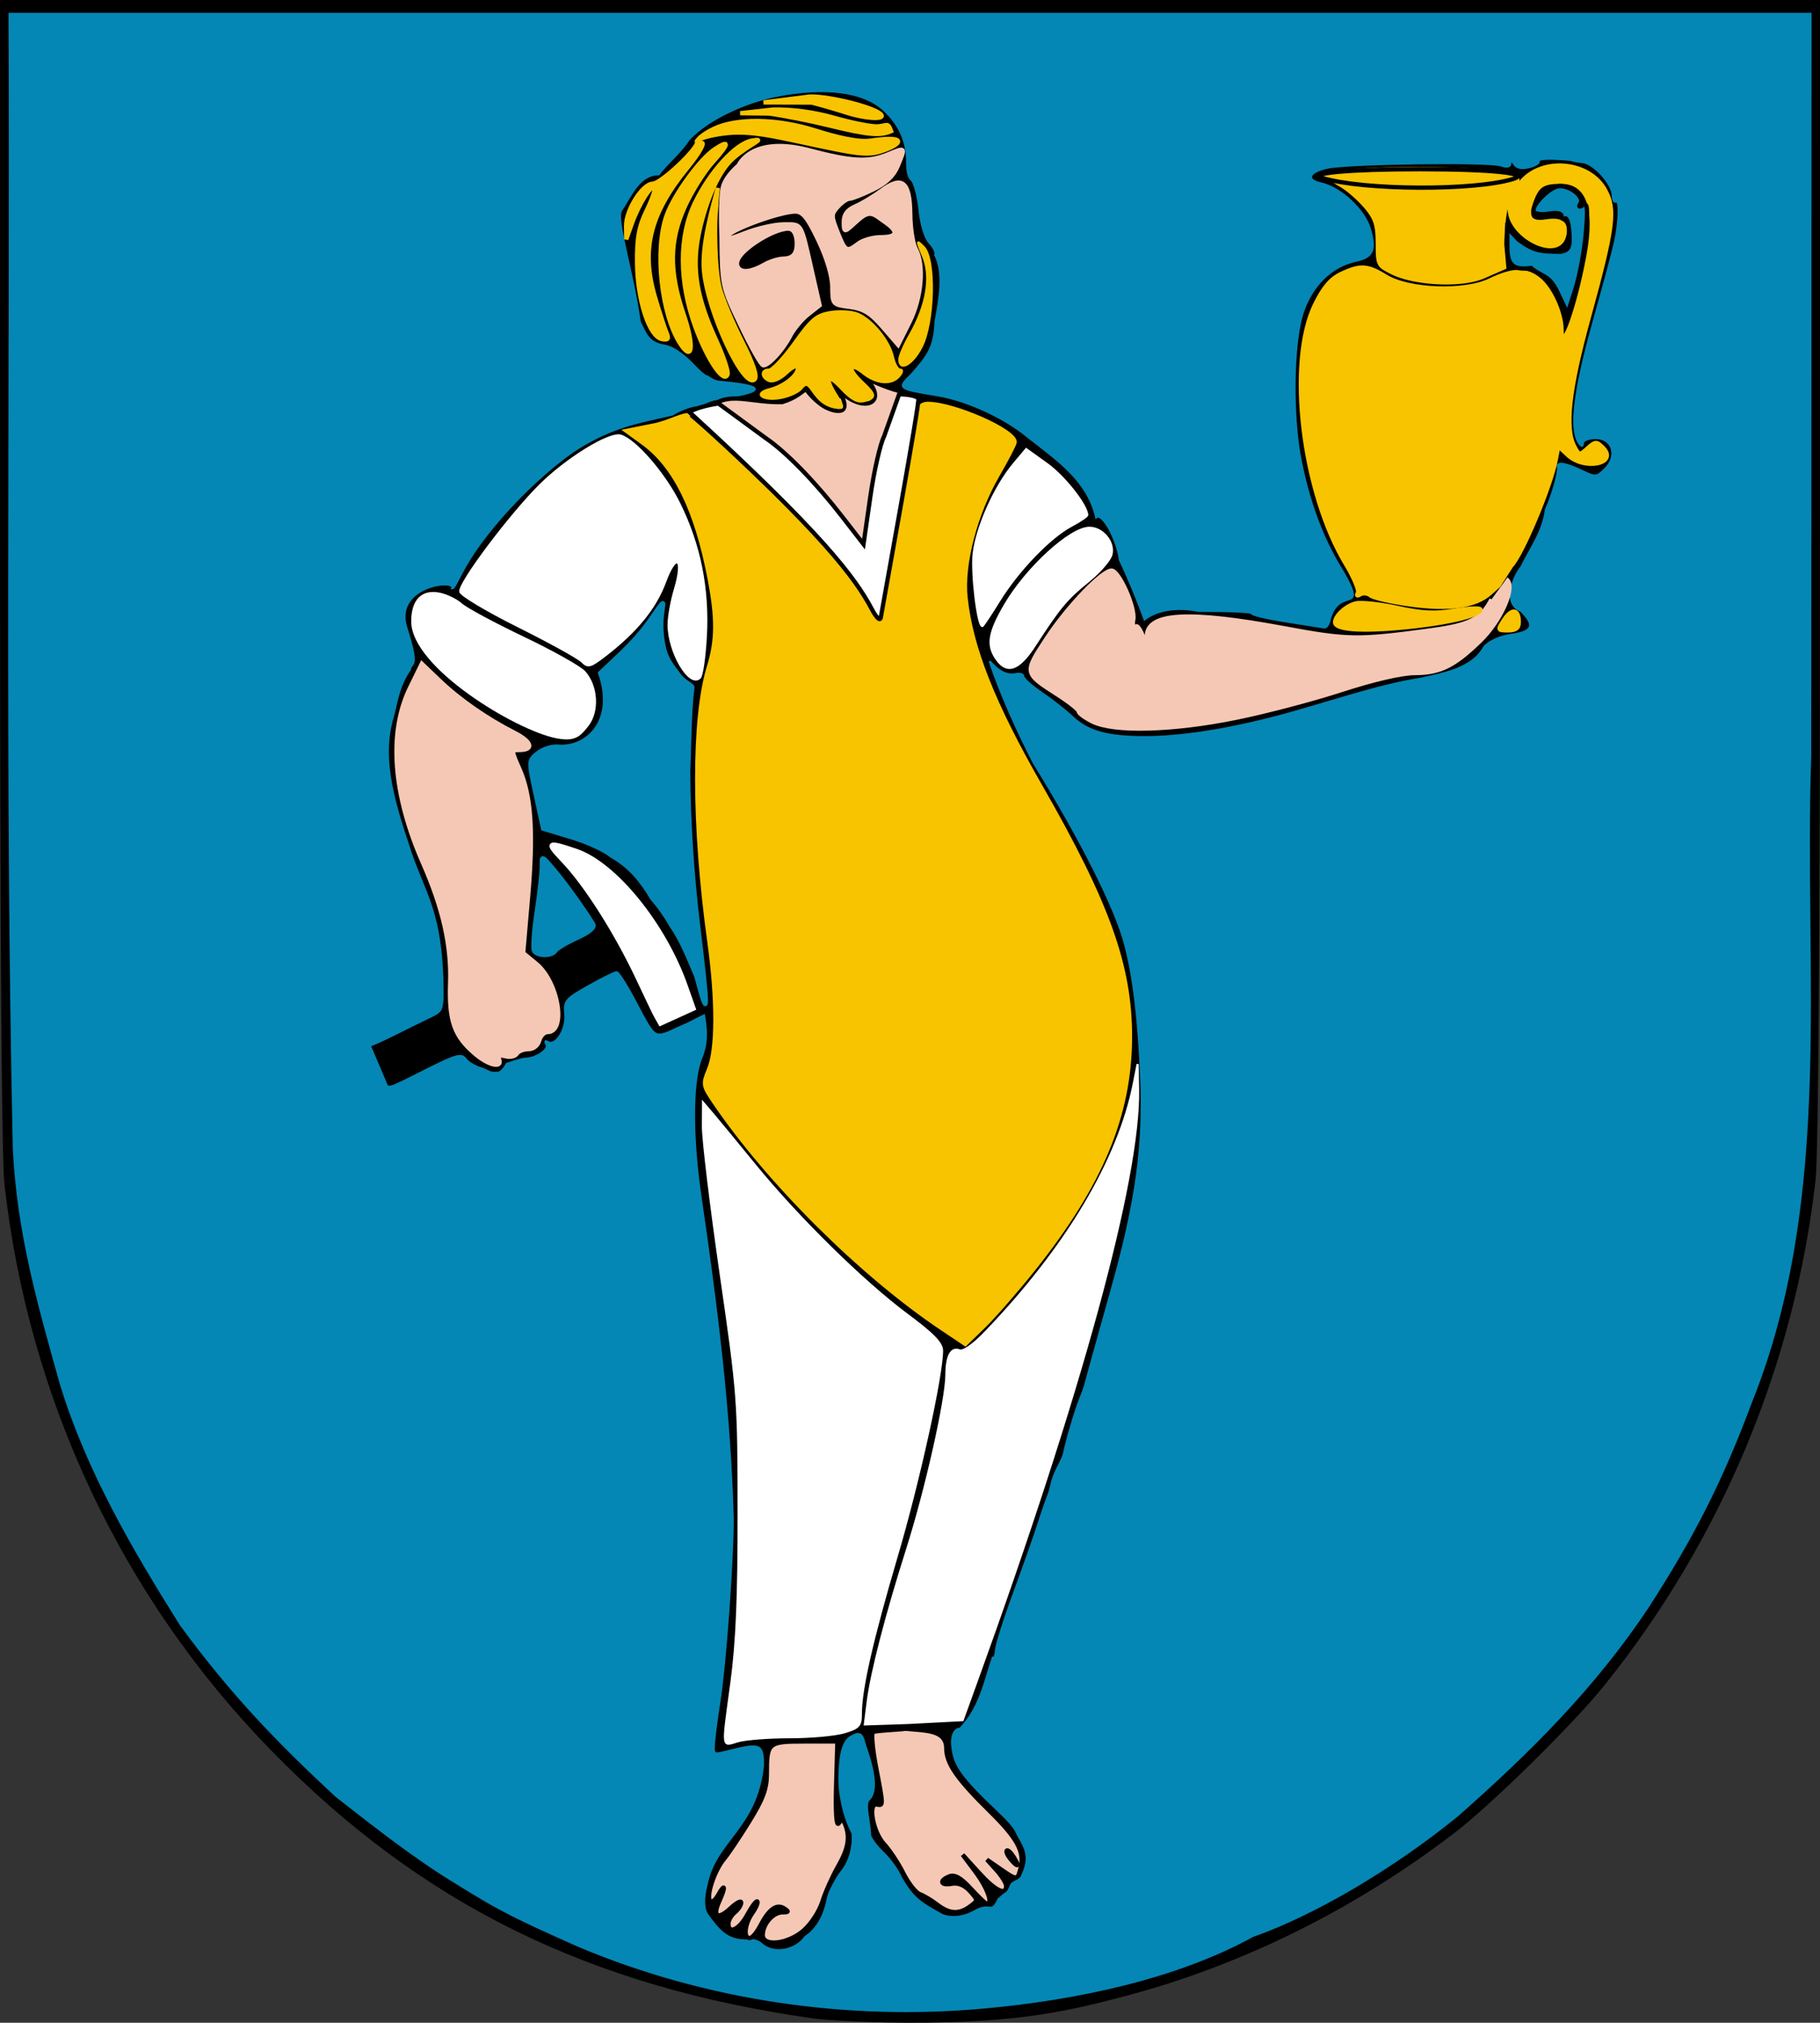 <?xml version="1.0" encoding="UTF-8" standalone="no"?>
<!-- Created with Inkscape (http://www.inkscape.org/) -->
<svg
   xmlns:dc="http://purl.org/dc/elements/1.1/"
   xmlns:cc="http://creativecommons.org/ns#"
   xmlns:rdf="http://www.w3.org/1999/02/22-rdf-syntax-ns#"
   xmlns:svg="http://www.w3.org/2000/svg"
   xmlns="http://www.w3.org/2000/svg"
   xmlns:sodipodi="http://sodipodi.sourceforge.net/DTD/sodipodi-0.dtd"
   xmlns:inkscape="http://www.inkscape.org/namespaces/inkscape"
   version="1.0"
   width="426"
   height="473.309"
   id="svg2"
   sodipodi:version="0.32"
   inkscape:version="0.46"
   sodipodi:docname="POL_gmina_Koszęcin_COA.svg"
   inkscape:output_extension="org.inkscape.output.svg.inkscape">
  <rect width="100%" height="100%" fill="#333333" stroke="none"/>
  <sodipodi:namedview
     inkscape:window-height="480"
     inkscape:window-width="640"
     inkscape:pageshadow="2"
     inkscape:pageopacity="0.0"
     guidetolerance="10.0"
     gridtolerance="10.0"
     objecttolerance="10.0"
     borderopacity="1.0"
     bordercolor="#666666"
     pagecolor="#ffffff"
     id="base"
     showgrid="false"
     showguides="true"
     inkscape:guide-bbox="true" />
  <defs
     id="defs5">
    <inkscape:perspective
       sodipodi:type="inkscape:persp3d"
       inkscape:vp_x="0 : 241.5 : 1"
       inkscape:vp_y="0 : 1000 : 0"
       inkscape:vp_z="432 : 241.5 : 1"
       inkscape:persp3d-origin="216 : 161 : 1"
       id="perspective68" />
    <inkscape:perspective
       id="perspective3499"
       inkscape:persp3d-origin="372.04724 : 350.78739 : 1"
       inkscape:vp_z="744.09448 : 526.18109 : 1"
       inkscape:vp_y="0 : 1000 : 0"
       inkscape:vp_x="0 : 526.18109 : 1"
       sodipodi:type="inkscape:persp3d" />
  </defs>
  <path
     d="M 191,471.886 C 138.129,464.505 98.959,445.216 63.869,409.282 C 28.979,373.554 7.2,327.339 1.53,277 C 0.896,271.366 0.513,217.981 0.508,134.25 L 0.5,0.5 L 213,0.5 L 425.5,0.5 L 425.492,133.75 C 425.487,217.143 425.104,270.367 424.47,276 C 419.63,318.969 402.48,360.026 375.179,394 C 367.794,403.19 348.813,421.859 340,428.602 C 316.869,446.299 290.572,459.335 263.5,466.526 C 248.713,470.454 238.411,472.506 216.772,472.789 C 204.672,472.948 192.65,472.117 191,471.886 z"
     id="path2541"
     style="fill:#000000;stroke:#000000"
     sodipodi:nodetypes="csscccccsssssc" />
  <path
     d="M 230.5,469.471 C 251.794,467.532 275.177,462.642 293.068,452.786 C 307.557,447.708 325.939,436.84 340.877,424.67 C 357.532,410.018 372.837,394.834 385.355,376.073 C 396.115,359.451 402.776,346.331 409.735,327.655 C 428.844,279.773 421.68,227.256 423.45,176.996 C 423.498,119.164 423.496,61.332 423.52,3.5 C 283.18,3.5 142.84,3.5 2.5,3.5 C 2.862,91.941 1.583,180.408 3.496,268.828 C 4.478,288.67 9.388,305.531 14.502,323.797 C 20.688,344.08 31.592,362.604 42.544,380.052 C 54.457,396.29 65.216,407.396 78.898,420.098 C 88.637,427.683 97.447,434.631 107.037,440.439 C 117.532,446.998 121.136,448.66 135.403,455.035 C 165.172,467.585 198.25,472.439 230.5,469.471 z"
     id="path2539"
     style="fill:#0487b5;fill-opacity:1;stroke:#0487b5;stroke-opacity:1" />
  <path
     d="M 178.217,454.891 C 177.329,454.003 175.73,453.786 174.645,454.07 C 169.914,454.083 168.046,451.422 165.434,447.884 C 164.699,446.57 164.492,444.354 165.387,440.961 C 167.525,430.435 176.991,427.881 178.585,413.137 C 178.592,407.787 177.842,407.918 169.425,410.023 C 167.006,410.627 166.869,410.464 167.16,407.333 C 167.331,405.5 167.892,401.3 168.409,398 C 169.749,389.433 171.499,365.368 171.504,355.443 C 170.833,330.307 167.669,305.36 164.021,280.5 C 161.953,266.45 161.912,253.999 163.913,248.104 C 165.556,244.335 165.416,241.505 164.786,237.616 C 162.553,238.681 161.527,239.346 159.813,240.044 C 158.047,240.763 156.873,241.513 155.496,241.897 C 153.183,242.54 152.693,242.019 149.057,235.047 C 146.893,230.896 144.765,227.5 144.329,227.5 C 143.892,227.5 140.939,228.963 137.767,230.75 C 132.355,233.8 132.02,234.206 132.32,237.344 C 132.66,240.886 130.07,244.97 128.212,243.822 C 127.65,243.475 127.49,243.674 127.855,244.265 C 128.712,245.651 125.29,247.728 123.05,247.728 C 121.618,247.875 119.616,248.642 118.728,248.927 C 118.728,248.479 118.32,250.043 116.877,250.989 C 114.407,251.141 115.205,251.009 112.805,250.04 C 111.33,249.67 109.617,248.675 108.998,247.829 C 108.016,246.485 106.839,246.81 99.709,250.395 C 90.449,255.051 90.887,254.919 90.198,253.25 C 89.914,252.562 88.978,250.356 88.118,248.347 L 86.554,244.695 C 91.123,242.806 95.325,240.469 99.444,238.523 C 103.492,236.611 103.165,236.705 103.587,233.87 C 103.707,212.584 99.115,209.482 95.404,197.368 C 90.497,182.983 89.662,175.009 92.073,167.237 C 93.102,162.893 93.583,160.06 95.951,156.655 C 96.211,154.682 98.283,156.857 95.112,146.935 C 91.96,137.071 106.769,135.319 105.856,137.678 C 106.472,137.686 107.885,133.646 111.119,128.935 C 118.425,118.295 130.135,107.699 136.73,103.992 C 144.356,99.572 150.008,98.692 157.446,96.976 C 157.996,96.526 160.503,95.288 162.565,94.902 C 165.033,94.755 164.879,93.848 167.946,93.319 C 171.051,92.784 185.704,90.869 168.25,89.321 C 166.84,89.196 165.706,88.055 165.346,88.035 C 164.987,88.016 163.612,86.834 162.291,85.409 C 160.836,83.838 157.944,81.272 155.517,80.884 C 151.65,80.266 151.089,78.006 149.722,75.269 C 148.171,63.846 144.268,52.039 145.273,49.409 C 147.593,45.991 149.536,40.748 154.175,40.789 C 155.927,38.332 159.47,35.475 161.218,32.609 C 166.072,27.544 174.59,23.913 181.408,22.484 C 192.995,20.167 202.22,21.255 207.074,25.893 C 210.194,28.875 212.356,32.647 212.332,38.092 C 212.325,39.702 212.584,41.46 213.299,42.022 C 214.013,42.584 214.874,45.719 215.211,48.988 C 215.587,52.632 216.522,55.681 217.628,56.867 C 218.619,57.932 219.195,59.185 218.906,59.651 C 221.102,63.883 219.904,70.22 218.982,75.233 C 218.727,81.322 217.231,83.224 213.452,87.547 C 210.001,90.92 209.996,90.915 219.5,92.501 C 226.715,93.704 235.45,97.924 240.587,102.202 C 247.331,107.51 254.539,112.261 256.587,121.056 C 258.032,119.75 261.556,126.36 262.118,130.988 C 262.118,130.988 264.985,136.911 267.908,144.93 C 272.926,141.07 280.451,142.943 280.451,142.943 C 287.562,142.911 293.213,143.155 293.01,143.483 C 292.807,143.812 296.307,144.657 300.787,145.362 C 305.267,146.067 309.387,146.724 309.942,146.822 C 310.498,146.92 311.111,145.96 311.304,144.689 C 313.599,136.962 319.998,143.957 314.447,134 C 309.318,125.921 306.359,117.228 304.478,108 C 302.348,97.599 302.555,80.355 304.897,73.218 C 307.016,66.759 311.584,62.278 317.318,61.032 C 321.39,60.148 322.113,58.489 320.611,53.478 C 319.3,49.099 313.729,43.929 309.268,42.949 C 305.551,42.133 306.211,40.27 310.575,39.256 C 315.165,38.189 348.408,37.726 351.25,38.688 C 352.772,39.204 353.505,39.054 353.515,38.225 C 353.526,37.376 353.8,37.425 354.408,38.385 C 354.994,39.31 356.166,39.55 357.934,39.106 C 359.39,38.74 360.377,38.11 360.127,37.706 C 359.877,37.301 361.546,37.053 363.836,37.155 C 366.126,37.256 368,37.413 368,37.503 C 368,37.593 369.089,37.785 370.421,37.929 C 373.148,38.224 377.487,43.058 377.495,45.809 C 377.498,46.804 377.837,47.409 378.25,47.154 C 379.165,46.587 379.056,51.734 378.052,56.5 C 377.647,58.425 375.332,67.053 372.907,75.674 C 368.539,91.211 367.427,100.292 369.5,103.5 C 370.146,104.5 370.474,104.583 370.485,103.75 C 370.493,103.033 371.771,102.5 373.481,102.5 C 377.499,102.5 378.779,106.666 375.705,109.74 C 373.734,111.71 373.5,111.728 370.172,110.149 C 366.44,108.378 364.4,108.045 364.664,109.25 C 364.924,110.438 363.447,115.699 361.854,119.261 C 361.108,124.594 358.458,127.896 356.091,132.716 C 354.393,134.655 351.578,141.244 356.019,142.928 C 359.438,146.347 358.802,147.869 353.662,148.568 C 351.23,148.899 348.639,150.047 347.455,151.318 C 344.672,156.454 338.227,157.557 332.402,158.858 C 323.725,160.221 314.464,163.301 305.577,165.855 C 291.112,170.155 277.872,172.493 268,172.49 C 259.138,172.488 254.667,171.242 250.948,167.738 C 249.326,166.21 246.088,163.671 243.75,162.094 C 241.412,160.518 239.5,158.787 239.5,158.247 C 239.5,157.708 238.592,157.504 237.482,157.794 C 234.998,158.126 233.218,156.47 231.649,154.755 C 234.22,162.367 238.307,171.416 241.975,178.5 C 253.1,196.513 261.142,212.493 263.364,221 C 265.349,228.603 266.49,238.054 267.106,252 C 267.809,267.905 266.013,281.09 260.434,301 C 255.145,319.876 254.285,322.97 254.043,324 C 253.913,324.55 253.321,326.182 252.726,327.626 C 251.747,330.001 249.543,337.496 249.086,340 C 248.986,340.55 248.365,341.978 247.707,343.174 C 247.049,344.37 246.351,346.17 246.155,347.174 C 245.96,348.178 245.512,349.675 245.159,350.5 C 244.806,351.325 243.88,354.025 243.1,356.5 C 242.321,358.975 239.781,366.175 237.456,372.5 C 235.131,378.825 233.177,384.97 233.114,386.155 C 233.051,387.339 232.717,388.134 232.372,387.921 C 230.455,393.639 229.413,399.595 224.747,404.5 C 223.568,404.5 222.533,405.904 222.943,408.961 C 223.378,412.201 224.232,414.445 230.529,420.681 C 234.712,424.824 237.033,426.593 238.135,429.066 C 239.142,431.326 241.73,433.756 239.323,438.71 C 238.95,440.194 236.97,440.183 236.64,441.151 C 236.141,442.61 235.574,442.777 233.721,444.41 C 232.012,448.065 231.791,445.261 228.59,446.977 C 226.058,448.472 223.178,449.111 220.531,448.112 C 215.438,445.252 213.827,444.418 210.891,439.382 C 210.123,437.543 208.242,435.059 207.045,433.862 C 205.848,432.665 204.525,431.45 203.437,429.161 C 201.708,425.522 199.063,425.646 199.473,428.244 C 199.955,431.294 199.187,435.37 196.908,438.053 C 196.203,438.882 194.048,442.651 193.787,444.092 C 193.041,448.208 191.292,451.411 188.473,453.258 C 186.375,456.298 181.247,457.549 178.217,454.891 z"
     id="path2537"
     style="fill:#000000;fill-opacity:1;stroke:#0487b5;stroke-width:0.5;stroke-miterlimit:4;stroke-dasharray:none;stroke-opacity:1"
     sodipodi:nodetypes="cccccssscccczsssssssccccssscczcccczcsccczsssscccccssssscccscccccssscccssssssssssssssssssssssscccscccsssscccssssssssssssccsszcsccccssssscc" />
  <path
     d="M 188.113,451.709 C 189.825,450.219 191.787,447.2 192.474,445 C 193.16,442.8 194.797,439.12 196.111,436.822 C 198.543,432.568 199.005,429.978 197.861,426.998 C 197.347,425.66 197.044,425.595 196.317,426.666 C 195.758,427.49 195.525,424.084 195.706,417.749 L 196,407.498 L 188.357,407.499 C 179.748,407.5 179.5,407.713 179.5,415.106 C 179.5,418.577 178.588,421.021 175.332,426.275 C 173.04,429.974 170.402,433.9 169.471,435 C 167.325,437.534 165.326,443.41 166.154,444.75 C 166.506,445.319 167.369,444.716 168.107,443.385 C 169.75,440.422 169.909,441.509 168.338,444.957 C 166.714,448.521 168.036,449.285 171.004,446.496 C 172.377,445.207 173.5,444.625 173.5,445.203 C 173.5,445.782 172.825,446.815 172,447.5 C 171.175,448.185 170.5,449.365 170.5,450.122 C 170.5,452.721 173.046,451.499 174.933,447.994 C 175.972,446.066 177.02,444.687 177.263,444.929 C 177.505,445.172 176.983,446.4 176.102,447.658 C 174.322,450.199 173.968,453.5 175.474,453.5 C 176.01,453.5 177.106,452.23 177.908,450.677 C 179.943,446.743 181.751,445.414 183.534,446.542 C 184.736,447.303 184.66,447.472 183.11,447.485 C 180.928,447.502 178.578,450.205 178.532,452.75 C 178.48,455.589 184.393,454.947 188.113,451.709 z"
     id="path2535"
     style="fill:#f5c8b5;fill-opacity:1;stroke:#000000" />
  <path
     style="fill:#f5c8b5;fill-opacity:1;stroke:#000000"
     d="M 211.994,404.519 C 210.344,404.754 204.69,404.957 204.312,405.327 C 203.934,405.697 204.271,409.375 205.061,413.5 C 206.805,422.603 206.804,422.561 205.25,422.25 C 203.094,421.819 204.348,428.726 206.925,431.482 C 208.22,432.867 210.25,435.934 211.435,438.299 C 212.621,440.663 214.358,442.877 215.295,443.219 C 216.233,443.561 218.073,444.664 219.385,445.67 C 222.245,447.865 224.453,447.986 227.046,446.09 C 228.948,444.699 228.947,444.652 227.015,442.516 C 225.75,441.119 224.249,440.506 222.778,440.787 C 220.103,441.299 219.713,440.016 222.248,439.043 C 223.484,438.569 224.952,439.416 227.261,441.936 C 229.057,443.896 230.746,445.5 231.013,445.5 C 232.439,445.5 231.124,441.784 228.411,438.144 L 225.321,434 L 229.188,438.25 C 232.991,442.43 235.5,443.648 235.5,441.314 C 235.5,440.662 234.488,439.007 233.25,437.637 L 231,435.145 L 234.154,437.322 C 238.082,440.034 238.15,440.03 238.893,437.069 C 239.833,433.327 238.122,430.154 231.821,423.953 C 223.972,416.229 221.503,412.67 221.485,409.056 C 221.463,404.713 216.515,404.98 211.994,404.519 z"
     id="path3213"
     sodipodi:nodetypes="cssssssssssssscccscccsssc" />
  <path
     style="fill:#ffffff;stroke:#ffffff;stroke-width:0.5;stroke-miterlimit:4;stroke-dasharray:none;stroke-opacity:1"
     d="M 212.685,403.159 L 225.311,402.5 L 228.477,393.75 C 253.011,325.96 266.742,275.699 266.385,255 L 266.281,249 L 265.413,253.425 C 261.873,271.467 249.604,292.045 230.627,311.768 C 227.843,314.662 225.473,316.32 224.599,315.985 C 222.632,315.23 221.534,317.278 221.515,321.734 C 221.491,327.546 216.753,348.608 212.354,362.453 C 207.43,377.951 203.967,391.34 203.094,398.25 L 202.431,403.5 L 212.685,403.159 z"
     id="path2533"
     sodipodi:nodetypes="ccccccssssccc" />
  <path
     d="M 236.48,434.976 C 235.784,434.138 235.409,433.258 235.645,433.021 C 235.882,432.785 236.625,433.47 237.296,434.545 C 238.748,436.87 238.264,437.125 236.48,434.976 z"
     id="path2531"
     style="fill:#ffffff;stroke:#000000" />
  <path
     d="M 202.074,407.941 C 201.539,405.806 201.167,405.608 199.432,406.536 C 197.616,407.508 196.849,410.245 196.732,415.719 C 196.581,422.838 200.065,431.769 202.545,431.233 C 204.866,430.732 201.512,422.467 203.14,420.988 C 206.13,418.27 202.417,409.307 202.074,407.941 z"
     id="path2529"
     style="fill:#0487b5;fill-opacity:1;stroke:#0487b5;stroke-opacity:1"
     sodipodi:nodetypes="cssssc" />
  <path
     d="M 184.877,406.5 C 189.767,406.5 195.508,405.979 197.634,405.342 C 201.093,404.305 201.5,403.841 201.5,400.93 C 201.5,395.235 204.172,383.545 209.939,364 C 215.031,346.746 220.5,321.909 220.5,316.038 C 220.5,314.284 218.464,312.194 212.25,307.569 C 201.994,299.937 186.766,284.969 176.672,272.598 C 172.452,267.427 168.002,262.027 166.782,260.598 L 164.563,258 L 164.532,263.584 C 164.514,266.655 166.385,282.18 168.688,298.084 C 172.783,326.35 172.877,327.607 172.892,354 C 172.904,373.89 172.459,384.335 171.204,393.663 C 169.037,409.764 168.9,408.533 172.743,407.43 C 174.527,406.919 179.988,406.5 184.877,406.5 z"
     id="path2527"
     style="fill:#ffffff;stroke:#ffffff;stroke-width:0.5;stroke-miterlimit:4;stroke-dasharray:none;stroke-opacity:1" />
  <path
     d="M 241.853,297 C 257.675,277.181 264.439,260.952 264.483,242.708 C 264.522,226.12 259.321,211.561 243.51,184 C 232.431,164.686 227.255,151.635 225.997,139.837 C 225.165,132.038 228.265,120.204 233.52,111.118 C 235.709,107.332 237.5,103.878 237.5,103.44 C 237.5,100.775 223.178,94.5 217.096,94.5 C 214.662,94.5 213.083,97.831 210.93,107.5 C 210.256,110.525 209.659,112.082 209.602,110.96 C 209.514,109.198 210.568,104.604 213.092,95.75 C 213.67,93.723 213.386,93.5 210.231,93.5 C 208.305,93.5 205.44,94.172 203.864,94.994 C 200.406,96.797 194.178,96.946 191.184,95.296 C 188.819,93.993 170.712,93.348 169.975,94.54 C 169.728,94.941 170.879,95.829 172.534,96.514 C 174.189,97.2 175.805,98.185 176.126,98.704 C 176.447,99.223 174.88,98.714 172.644,97.574 C 168.178,95.295 165.781,95.018 163.5,96.515 C 162.167,97.391 162.167,97.614 163.5,98.53 C 164.625,99.303 163.54,97.664 161.478,97.185 C 159.965,96.834 156.611,98.857 153.081,99.559 L 146.662,100.835 L 150.494,103.61 C 157.994,109.044 163.018,119.26 166.095,135.338 C 167.891,144.717 167.855,149.767 165.95,156 C 162.237,168.15 162.279,193.133 166.057,220.424 C 167.946,234.068 167.916,245.568 165.981,250.2 C 164.513,253.713 164.556,253.976 167.231,257.917 C 179.903,276.59 201.659,298.205 220.472,310.813 L 225.944,314.48 L 230.306,310.24 C 232.705,307.908 237.901,301.95 241.853,297 z"
     id="path2525"
     style="fill:#f8c400;fill-opacity:1;stroke:#f8c400;stroke-opacity:1"
     sodipodi:nodetypes="cssssssssssssssssssscccssssscccc" />
  <path
     style="fill:#000000;stroke:#000000"
     d="M 161.769,97.112 C 168.365,102.589 196.18,128.633 201.672,137.261 L 205.8,143.033 L 208.134,129.185 C 209.113,122.585 214.548,94.884 214.566,93.83"
     id="path3490" />
  <path
     style="fill:#ffffff;fill-opacity:1;stroke:#000000"
     d="M 161.339,96.401 C 166.656,93.398 179.18,93.598 190.72,93.084 C 202.259,92.569 212.813,91.341 214.964,93.203 C 215.405,93.644 207.205,138.53 206.161,144.5 C 206.007,145.387 205.142,144.57 204.046,142.5 C 200.148,135.141 192.387,124.793 161.339,96.401 z"
     id="path2523"
     sodipodi:nodetypes="cscssc" />
  <path
     style="fill:#f5c8b5;fill-opacity:1;stroke:#000000"
     d="M 206.95,102.062 L 210.699,91.557 C 206.878,90.602 202.543,88.407 202.543,88.407 C 208.282,94.256 202.035,97.106 196.235,91.131 C 199.987,97.573 195.384,96.349 193.359,95.347 C 191.937,94.644 189.724,92.689 188.7,91.048 C 187.471,91.728 186.544,92.996 183.055,94.1 C 176.437,94.237 171.762,92.088 167.842,94.179 L 179.173,102.478 C 183.982,105.746 190.787,112.727 197.12,120.889 L 202.119,127.332 L 203.705,116.291 C 204.578,110.218 206.037,103.815 206.95,102.062 z"
     id="path3358"
     sodipodi:nodetypes="ccccscccccccc" />
  <path
     d="M 116.826,247.906 C 116.503,247.066 116.997,246.817 118.308,247.16 C 119.39,247.443 120.577,247.185 120.946,246.587 C 121.316,245.989 122.534,245.5 123.653,245.5 C 124.846,245.5 125.903,244.673 126.21,243.5 C 126.498,242.4 127.37,241.5 128.149,241.5 C 132.643,241.5 130.704,229.767 125.504,225.5 L 122.458,223 L 123.587,210 C 124.908,194.785 124.336,186.178 121.591,179.974 C 119.668,175.625 119.665,175.5 121.497,175.5 C 125.113,175.5 124.539,173.561 120.285,171.401 C 113.915,168.168 107.514,163.708 102.869,159.266 L 98.737,155.316 L 95.982,160.947 C 90.859,171.418 91.947,185.898 99.068,202.044 C 103.679,212.499 105.664,221.259 105.369,229.856 C 105.057,238.95 106.307,242.477 111.343,246.714 C 114.436,249.317 117.634,250.013 116.826,247.906 z"
     id="path2507"
     style="fill:#f5c8b5;fill-opacity:1;stroke:#f5c8b5;stroke-opacity:1" />
  <path
     d="M 154.581,239.534 L 162.351,236 L 160.48,230.694 C 155.43,216.369 143.926,202.196 134.834,199.098 C 128.069,196.793 127.675,197.063 131.692,201.25 C 137.066,206.85 144.052,217.792 149.249,228.75 C 154.143,239.068 152.823,236.4 154.581,239.534 z"
     id="path2505"
     style="fill:#ffffff;stroke:#ffffff"
     sodipodi:nodetypes="cccsssc" />
  <path
     d="M 163.367,216.377 C 161.915,204.314 161.128,191.902 161.077,180.25 C 161.387,174.088 161.307,166.848 162.039,161.077 C 162.355,160.252 160.215,159.834 158.878,157.917 C 156.493,154.743 155.268,153.438 154.83,147.636 C 154.424,142.258 156.906,138.15 152.954,143.956 C 149.002,149.763 145.873,152.357 140.47,157.5 C 144.378,168.598 137.613,175.335 130.523,174.708 C 129.135,174.585 127.026,175.276 125.837,176.243 C 123.675,177.998 123.675,178.008 125.398,185.951 L 127.123,193.902 L 133.883,195.951 C 137.601,197.078 141.764,199.003 143.133,200.229 C 147.499,202.689 150.157,205.978 152.749,210.331 C 154.106,211.799 156.068,214.575 157.108,216.5 C 159.646,220.133 161.274,224.414 163.015,228.5 C 166.089,240.262 165.705,235.804 163.367,216.377 z"
     id="path2503"
     style="fill:#0487b5;fill-opacity:1;stroke:#0487b5;stroke-opacity:1"
     sodipodi:nodetypes="cccczzcsscccccccc" />
  <path
     d="M 130.002,222.497 C 130.342,221.946 132.634,220.578 135.095,219.457 C 138.053,218.109 139.317,217.009 138.826,216.21 C 136.609,212.596 132.275,206.575 129.694,203.52 C 126.849,200.154 126.755,200.122 126.824,202.52 C 126.863,203.884 126.331,208.715 125.642,213.256 C 124.953,217.796 124.665,221.959 125.003,222.506 C 125.801,223.796 129.202,223.791 130.002,222.497 z"
     id="path2501"
     style="fill:#0487b5;fill-opacity:1;stroke:#0487b5;stroke-opacity:1" />
  <path
     d="M 137.523,169.75 C 140.098,166.483 139.774,160.597 136.835,157.264 C 135.826,156.119 129.375,152.498 122.5,149.216 C 115.625,145.934 109.078,142.413 107.952,141.39 C 106.825,140.367 104.537,139.257 102.866,138.923 C 98.82,138.114 96.5,140.475 96.5,145.4 C 96.5,155.974 120.727,170.603 130.177,172.49 C 134.553,173.364 135.654,172.12 137.523,169.75 z"
     id="path2499"
     style="fill:#ffffff;stroke:#ffffff;stroke-width:0.5;stroke-miterlimit:4;stroke-dasharray:none;stroke-opacity:1" />
  <path
     d="M 350.774,137 L 353.755,132.336 C 356.185,129.906 362.904,113.944 364.125,107.702 L 364.769,104.404 L 366.949,106.452 C 370.901,110.165 378.904,108.476 375.149,104.721 C 373.7,103.271 373.393,103.287 371.611,104.9 C 369.738,106.595 369.614,106.581 368.527,104.551 C 366.223,100.246 367.217,91.235 371.857,74.358 C 377.665,53.234 378.201,49.076 375.705,44.5 C 372.02,37.742 361.045,36.686 356.06,42.611 C 354.652,44.284 353.5,45.195 353.5,44.636 C 353.5,44.076 353.989,43.316 354.587,42.946 C 355.363,42.467 355.349,41.949 354.538,41.137 C 352.847,39.444 318.291,38.93 314.405,40.539 L 311.423,41.775 L 314.254,43.497 C 315.811,44.444 318.304,46.666 319.793,48.436 C 322.004,51.064 322.5,52.642 322.5,57.051 C 322.5,62.127 322.693,62.096 325.742,63.673 C 330.652,66.212 341.345,66.945 346.81,64.858 L 352.08,62.561 L 351.6,57.167 C 351.654,53.775 352.06,49.875 352.5,48.5 C 353.268,46.103 353.305,46.13 353.4,49.161 C 353.594,55.295 364.345,60.713 365.997,55.509 C 366.969,52.448 365.622,51.218 361.951,51.814 C 358.067,52.445 357.025,50.879 358.591,46.762 C 359.89,43.345 361.162,42.535 365.26,42.515 C 371.64,42.485 373.906,48.43 371.833,59.759 C 369.541,72.288 365.5,83.396 365.5,77.168 C 365.5,73.367 362.976,67.717 360.27,65.46 C 357.296,62.979 354.115,63.024 348.748,65.622 C 342.792,68.505 329.67,68.004 324.305,64.688 C 320.081,62.078 318.393,61.983 313.924,64.103 C 311.487,65.26 309.785,67.263 307.811,71.297 C 301.227,84.754 304.832,115.044 315.033,131.986 C 316.931,135.137 318.193,138.187 317.838,138.763 C 317.452,139.386 317.675,139.51 318.389,139.068 C 319.048,138.661 320.132,138.78 320.798,139.333 C 321.464,139.885 325.666,140.838 330.137,141.45 C 339.213,142.693 345.353,141.83 348.708,138.84 L 350.774,137 z"
     id="path2550"
     style="fill:#f8c400;fill-opacity:1;stroke:#f8c400;stroke-opacity:1" />
  <path
     d="M 349.116,140.241 C 346.749,144.868 344.064,146.245 335,147.48 C 317.869,149.814 315.524,149.781 300.53,146.996 C 278.263,142.86 268.591,143.4 268.437,148.785 L 268.373,151 L 267.469,148.75 C 266.407,146.107 265.304,145.697 266.126,148.25 C 266.54,149.538 266.44,149.653 265.745,148.685 C 265.227,147.962 265.008,146.293 265.26,144.976 C 265.785,142.229 261.901,133.495 260.161,133.511 C 257.961,133.531 249.836,142.017 245.069,149.272 C 239.648,157.522 239.635,157.453 247.577,162.549 C 250.285,164.287 252.5,166.055 252.5,166.479 C 252.5,166.903 253.963,167.971 255.75,168.852 C 260.777,171.331 274.438,170.968 289.284,167.962 C 296.179,166.566 307.3,163.641 313.997,161.462 C 321.416,159.048 328.095,157.498 331.088,157.494 C 337.046,157.486 340.354,155.863 346.435,149.965 C 351.526,145.026 354.927,137 352.551,135.532"
     id="path2497"
     style="fill:#f5c8b5;fill-opacity:1;stroke:#f5c8b5;stroke-opacity:1" />
  <path
     d="M 309.521,41.662 C 305.691,40.524 315.892,39.592 332.19,39.592 C 349.302,39.592 358.547,40.571 354.071,41.91 C 344.779,44.688 319.224,44.546 309.521,41.662 z"
     id="path2495"
     style="fill:#f8c400;fill-opacity:1;stroke:#000000;stroke-width:1;stroke-miterlimit:4;stroke-dasharray:none" />
  <path
     d="M 165.217,148.829 C 165.814,137.72 163.774,127.531 159.018,117.869 C 155.633,110.992 148.801,103.05 145.317,101.943 C 142.764,101.131 132.765,107.248 126.482,113.465 C 119.431,120.442 107.365,136.526 107.734,138.458 C 107.886,139.26 113.999,142.904 121.316,146.555 C 128.634,150.205 135.334,153.906 136.206,154.777 C 137.651,156.223 138.149,156.083 141.895,153.181 C 149.012,147.667 153.444,142.193 155.672,136.167 C 158.291,129.083 160.18,130.59 157.954,137.987 C 157.154,140.644 156.5,144.336 156.5,146.191 C 156.5,152.608 161.435,160.965 163.817,158.583 C 164.326,158.074 164.956,153.685 165.217,148.829 z"
     id="path2491"
     style="fill:#ffffff;stroke:#ffffff;stroke-width:0.5;stroke-miterlimit:4;stroke-dasharray:none" />
  <path
     d="M 242.232,151 C 247.931,142.181 249.682,140.079 254.667,136.064 C 257.356,133.899 259.821,131.069 260.146,129.774 C 260.875,126.871 258.107,123.5 254.995,123.5 C 250.553,123.5 240.245,132.931 235.184,141.625 C 231.511,147.934 231.013,150.827 233.063,153.956 C 235.596,157.822 238.409,156.915 242.232,151 z"
     id="path2489"
     style="fill:#ffffff;stroke:#ffffff;stroke-width:0.5;stroke-miterlimit:4;stroke-dasharray:none" />
  <path
     d="M 331.406,146.518 C 340.135,145.515 346.5,143.871 346.5,142.621 C 346.5,142.222 343.817,142.34 340.538,142.882 C 335.876,143.653 332.953,143.516 327.133,142.253 C 323.039,141.365 318.634,140.889 317.345,141.197 C 315.085,141.735 312.5,144.094 312.5,145.618 C 312.5,147.502 319.818,147.851 331.406,146.518 z"
     id="path2487"
     style="fill:#f8c400;fill-opacity:1;stroke:#f8c400;stroke-opacity:1" />
  <path
     d="M 355.5,145.559 C 355.5,142.531 353.881,142.27 352.086,145.009 C 350.495,147.437 350.518,147.5 352.977,147.5 C 354.808,147.5 355.5,146.967 355.5,145.559 z"
     id="path2485"
     style="fill:#f8c400;fill-opacity:1;stroke:#f8c400;stroke-opacity:1" />
  <path
     d="M 233.854,140.605 C 238.27,133.451 245.728,125.7 250.774,123.023 C 252.823,121.935 254.493,120.81 254.484,120.523 C 254.411,118.223 249.104,111.488 245.1,108.614 L 240.2,105.097 L 237.302,108.549 C 232.88,113.815 228.6,123.373 227.901,129.545 C 227.384,134.106 228.866,146.5 229.929,146.5 C 230.087,146.5 231.853,143.847 233.854,140.605 z"
     id="path2483"
     style="fill:#ffffff;stroke:#ffffff;stroke-width:0.5;stroke-miterlimit:4;stroke-dasharray:none" />
  <path
     d="M 196.29,93.25 C 193.348,88.653 193.616,87.481 196.83,90.889 C 199.296,93.504 200.705,94.259 202.323,93.836 C 205.118,93.105 205.064,92.378 202,89.5 C 198.683,86.384 198.786,84.793 202.135,87.427 C 205.234,89.865 208.752,90.106 210.5,88 C 211.257,87.088 211.336,86.5 210.702,86.5 C 210.128,86.5 209.36,85.139 208.995,83.476 C 208.163,79.691 203.984,74.634 200.634,73.361 C 199.234,72.829 196.376,72.683 194.281,73.037 C 191.028,73.587 189.805,74.616 185.898,80.09 C 183.383,83.616 180.689,86.5 179.912,86.5 C 178.012,86.5 178.112,88.414 180.051,89.158 C 180.945,89.501 182.639,88.779 184.051,87.452 C 185.398,86.187 186.5,85.61 186.5,86.171 C 186.5,87.781 183.263,90.279 180.177,91.049 C 176.093,92.068 178.478,93.914 182.825,93.099 C 184.736,92.74 186.857,91.774 187.54,90.952 C 188.624,89.646 188.967,89.721 190.248,91.55 C 191.583,93.457 193.33,95.47 196.865,95.437 C 197.342,95.432 197.082,94.487 196.29,93.25 z"
     id="path2481"
     style="fill:#f8c400;fill-opacity:1;stroke:#f8c400;stroke-width:0.5;stroke-miterlimit:4;stroke-dasharray:none;stroke-opacity:1"
     sodipodi:nodetypes="csssssssssssssssssssc" />
  <path
     d="M 173.67,79.839 C 171.482,75.486 169.147,69.917 168.481,67.463 C 167.208,62.769 167.243,51.431 167.604,48.913 C 167.699,48.245 167.63,46.946 168.028,43.989 C 166.763,48.424 164.216,57.444 164.772,63.368 C 165.686,73.111 174.159,91.241 176.638,88.762 C 177.319,88.081 176.349,85.167 173.67,79.839 z"
     id="path2479"
     style="fill:#f8c400;fill-opacity:1;stroke:#f8c400;stroke-opacity:1"
     sodipodi:nodetypes="csscssc" />
  <path
     style="fill:#f5c8b5;fill-opacity:1;stroke:#f5c8b5;stroke-opacity:1"
     d="M 189,35.066 C 175.739,31.732 172.863,38.729 172.863,38.729 C 172.863,38.729 170.134,40.936 169.307,43.457 C 168.48,45.978 168.876,55.229 168.876,55.229 C 169,66.978 169.008,67.017 173.416,76.25 C 175.845,81.338 178.207,85.5 178.666,85.5 C 179.962,85.5 183.233,81.917 184.927,78.641 C 185.77,77.011 187.673,74.723 189.155,73.556 L 191.851,71.436 L 190.096,63.718 C 187.379,51.771 187.81,52.5 183.47,52.5 C 181.327,52.5 177.234,53.423 174.373,54.55 C 170.48,56.085 169.481,56.228 170.4,55.12 C 171.808,53.424 182.785,49.5 186.122,49.5 C 187.895,49.5 189.018,50.892 191.572,56.25 C 193.56,60.421 194.797,64.582 194.811,67.141 C 194.833,71.226 194.887,71.288 198.917,71.819 C 202.123,72.241 203.776,73.252 206.612,76.526 L 210.223,80.696 L 212.862,75.402 C 215.742,69.621 216.385,61.994 214.311,58.184 C 213.658,56.983 213.095,53.353 213.061,50.118 C 212.982,42.488 211.185,41.012 206.341,44.596 C 204.503,45.955 201.762,47.605 200.25,48.262 C 198.293,49.113 197.5,50.184 197.5,51.979 C 197.5,55.022 197.903,54.054 200.954,51.408 C 203.727,49.003 204.457,50.081 207.277,52.057 C 210.425,54.262 210.035,55.5 206.191,55.5 C 204.371,55.5 202.009,56.161 200.941,56.968 C 198.151,59.078 197.894,58.941 196.067,54.375 C 194.525,50.522 194.528,50.126 196.113,48.375 C 197.046,47.344 198.273,46.5 198.839,46.5 C 199.405,46.5 201.86,45.536 204.295,44.357 C 207.361,42.873 209.148,41.192 210.111,38.889 C 211.985,34.403 211.983,34.4 208.032,36.051 C 203.27,38.041 199.489,37.845 189,35.066 z"
     id="path3221"
     sodipodi:nodetypes="cczcssscccssssssscccsssssssssssssssc" />
  <path
     style="fill:#f8c400;fill-opacity:1;stroke:#f8c400;stroke-opacity:1"
     d="M 171.601,37.058 C 175.577,33.583 179.74,32.242 175.977,32.896 C 172.215,33.549 166.203,40.139 162.654,47.5 C 158.852,55.383 158.907,66.031 162.804,76.619 C 165.645,84.34 169.505,89.984 170.305,87.585 C 170.534,86.899 169.322,83.302 167.612,79.591 C 163.114,69.833 161.947,63.001 163.457,55.27 C 164.722,48.793 167.624,40.532 171.601,37.058 z"
     id="path3217"
     sodipodi:nodetypes="ccsssssc" />
  <path
     style="fill:#f8c400;fill-opacity:1;stroke:#f8c400;stroke-opacity:1"
     d="M 172.493,31.016 C 177.882,30.957 183.078,32.327 191.167,34.022 C 199.255,35.716 202.689,36.447 205.75,35.536 C 211.094,33.945 212.971,31.536 203.744,32.909 C 200.619,33.374 194.85,31.814 191,30.587 C 181.951,27.703 172.429,27.541 167,30.179 C 164.8,31.248 163.089,32.587 163.198,33.155 C 163.492,34.691 154.701,42.976 152.762,42.989 C 150.388,43.005 146.492,49.213 146.544,52.898 L 146.588,56 L 147.923,52.259 C 149.521,47.78 152.449,43.116 153.194,43.861 C 153.488,44.155 152.676,46.557 151.39,49.198 C 149.544,52.986 149.064,55.583 149.114,61.5 C 149.188,70.247 151.965,78.773 154.924,79.343 C 156.404,79.628 156.629,79.319 156.01,77.851 C 155.579,76.833 154.362,73.075 153.304,69.5 C 150.019,58.395 152.138,49.961 160.904,39.25 C 163.492,36.088 165.023,33.468 164.305,33.43 C 160.27,33.212 167.104,31.075 172.493,31.016 z"
     id="path2477"
     sodipodi:nodetypes="ccsssssscccssssssssc" />
  <path
     d="M 173.5,61.674 C 173.5,59.52 181.243,54.5 184.565,54.5 C 185.079,54.5 185.5,55.625 185.5,57 C 185.5,58.915 184.974,59.508 183.25,59.535 C 182.012,59.555 179.875,60.214 178.5,61 C 175.68,62.612 173.5,62.906 173.5,61.674 z"
     id="path2475"
     style="fill:#000000;stroke:#000000" />
  <path
     d="M 215.674,81.25 C 218.668,75.503 219.004,60.583 216.203,57.791 C 214.474,56.068 214.469,56.15 216.061,59.977 C 218.057,64.773 216.949,71.382 212.979,78.352 C 211.615,80.746 210.5,83.333 210.5,84.102 C 210.5,87.012 213.547,85.333 215.674,81.25 z"
     id="path2473"
     style="fill:#f8c400;fill-opacity:1;stroke:#f8c400;stroke-width:0.5;stroke-miterlimit:4;stroke-dasharray:none;stroke-opacity:1" />
  <path
     d="M 160.006,73.519 C 156.565,63.402 156.661,56.294 160.345,48.228 C 161.909,44.803 164.801,40.204 166.771,38.01 C 170.724,33.607 170.914,32.528 167.322,34.881 C 163.845,37.159 157.737,45.578 156.01,50.471 C 153.184,58.48 154.774,73.472 159.178,80.357 C 162.106,84.933 162.574,81.068 160.006,73.519 z"
     id="path2471"
     style="fill:#f8c400;fill-opacity:1;stroke:#f8c400;stroke-opacity:1" />
  <path
     d="M 371.191,54.595 C 371.692,48.629 371.557,47.347 370.502,47.999 C 369.608,48.551 369.431,48.42 369.946,47.588 C 370.85,46.124 367.817,43.577 365.115,43.532 C 362.92,43.495 358.195,48.197 359.045,49.573 C 359.362,50.087 360.945,50.274 362.561,49.989 C 364.309,49.681 365.5,49.906 365.5,50.545 C 365.5,51.135 365.864,51.393 366.308,51.119 C 366.752,50.844 367.22,52.379 367.347,54.531 C 367.545,57.894 367.256,58.508 365.289,58.911 C 360.729,58.839 359.233,58.869 355.529,56.16 L 352.808,53.319 L 352.808,57.41 C 352.808,61.571 353.646,63.358 358.35,62.712 C 361.149,64.985 362.529,64.191 364.553,68.404 L 366.916,73.383 L 368.744,67.691 C 369.748,64.561 370.85,58.668 371.191,54.595 z"
     id="path2469"
     style="fill:#0487b5;fill-opacity:1;stroke:#000000" />
  <path
     d="M 208.587,30.685 C 207.72,28.283 207.579,29.631 204.997,29.57 C 203.345,29.532 198.846,28.6 195,27.5 C 190.643,26.254 185.366,25.548 181.003,25.627 L 173.261,26.493 L 180,26.565 C 183.3,27.011 189.6,28.258 194,29.335 C 203.323,31.619 205.971,31.809 208.587,30.685 z"
     id="path2467"
     style="fill:#f8c400;fill-opacity:1;stroke:#f8c400;stroke-opacity:1"
     sodipodi:nodetypes="csscccsc" />
  <path
     d="M 206.31,26.896 C 205.323,25.3 194.479,22.494 189.569,22.585 L 178.716,23.964 L 190,23.994 C 192.75,24.722 196.35,25.77 198,26.323 C 201.94,27.643 207.069,28.123 206.31,26.896 z"
     id="path2465"
     style="fill:#f8c400;fill-opacity:1;stroke:#f8c400;stroke-opacity:1"
     sodipodi:nodetypes="ccccsc" />
</svg>
